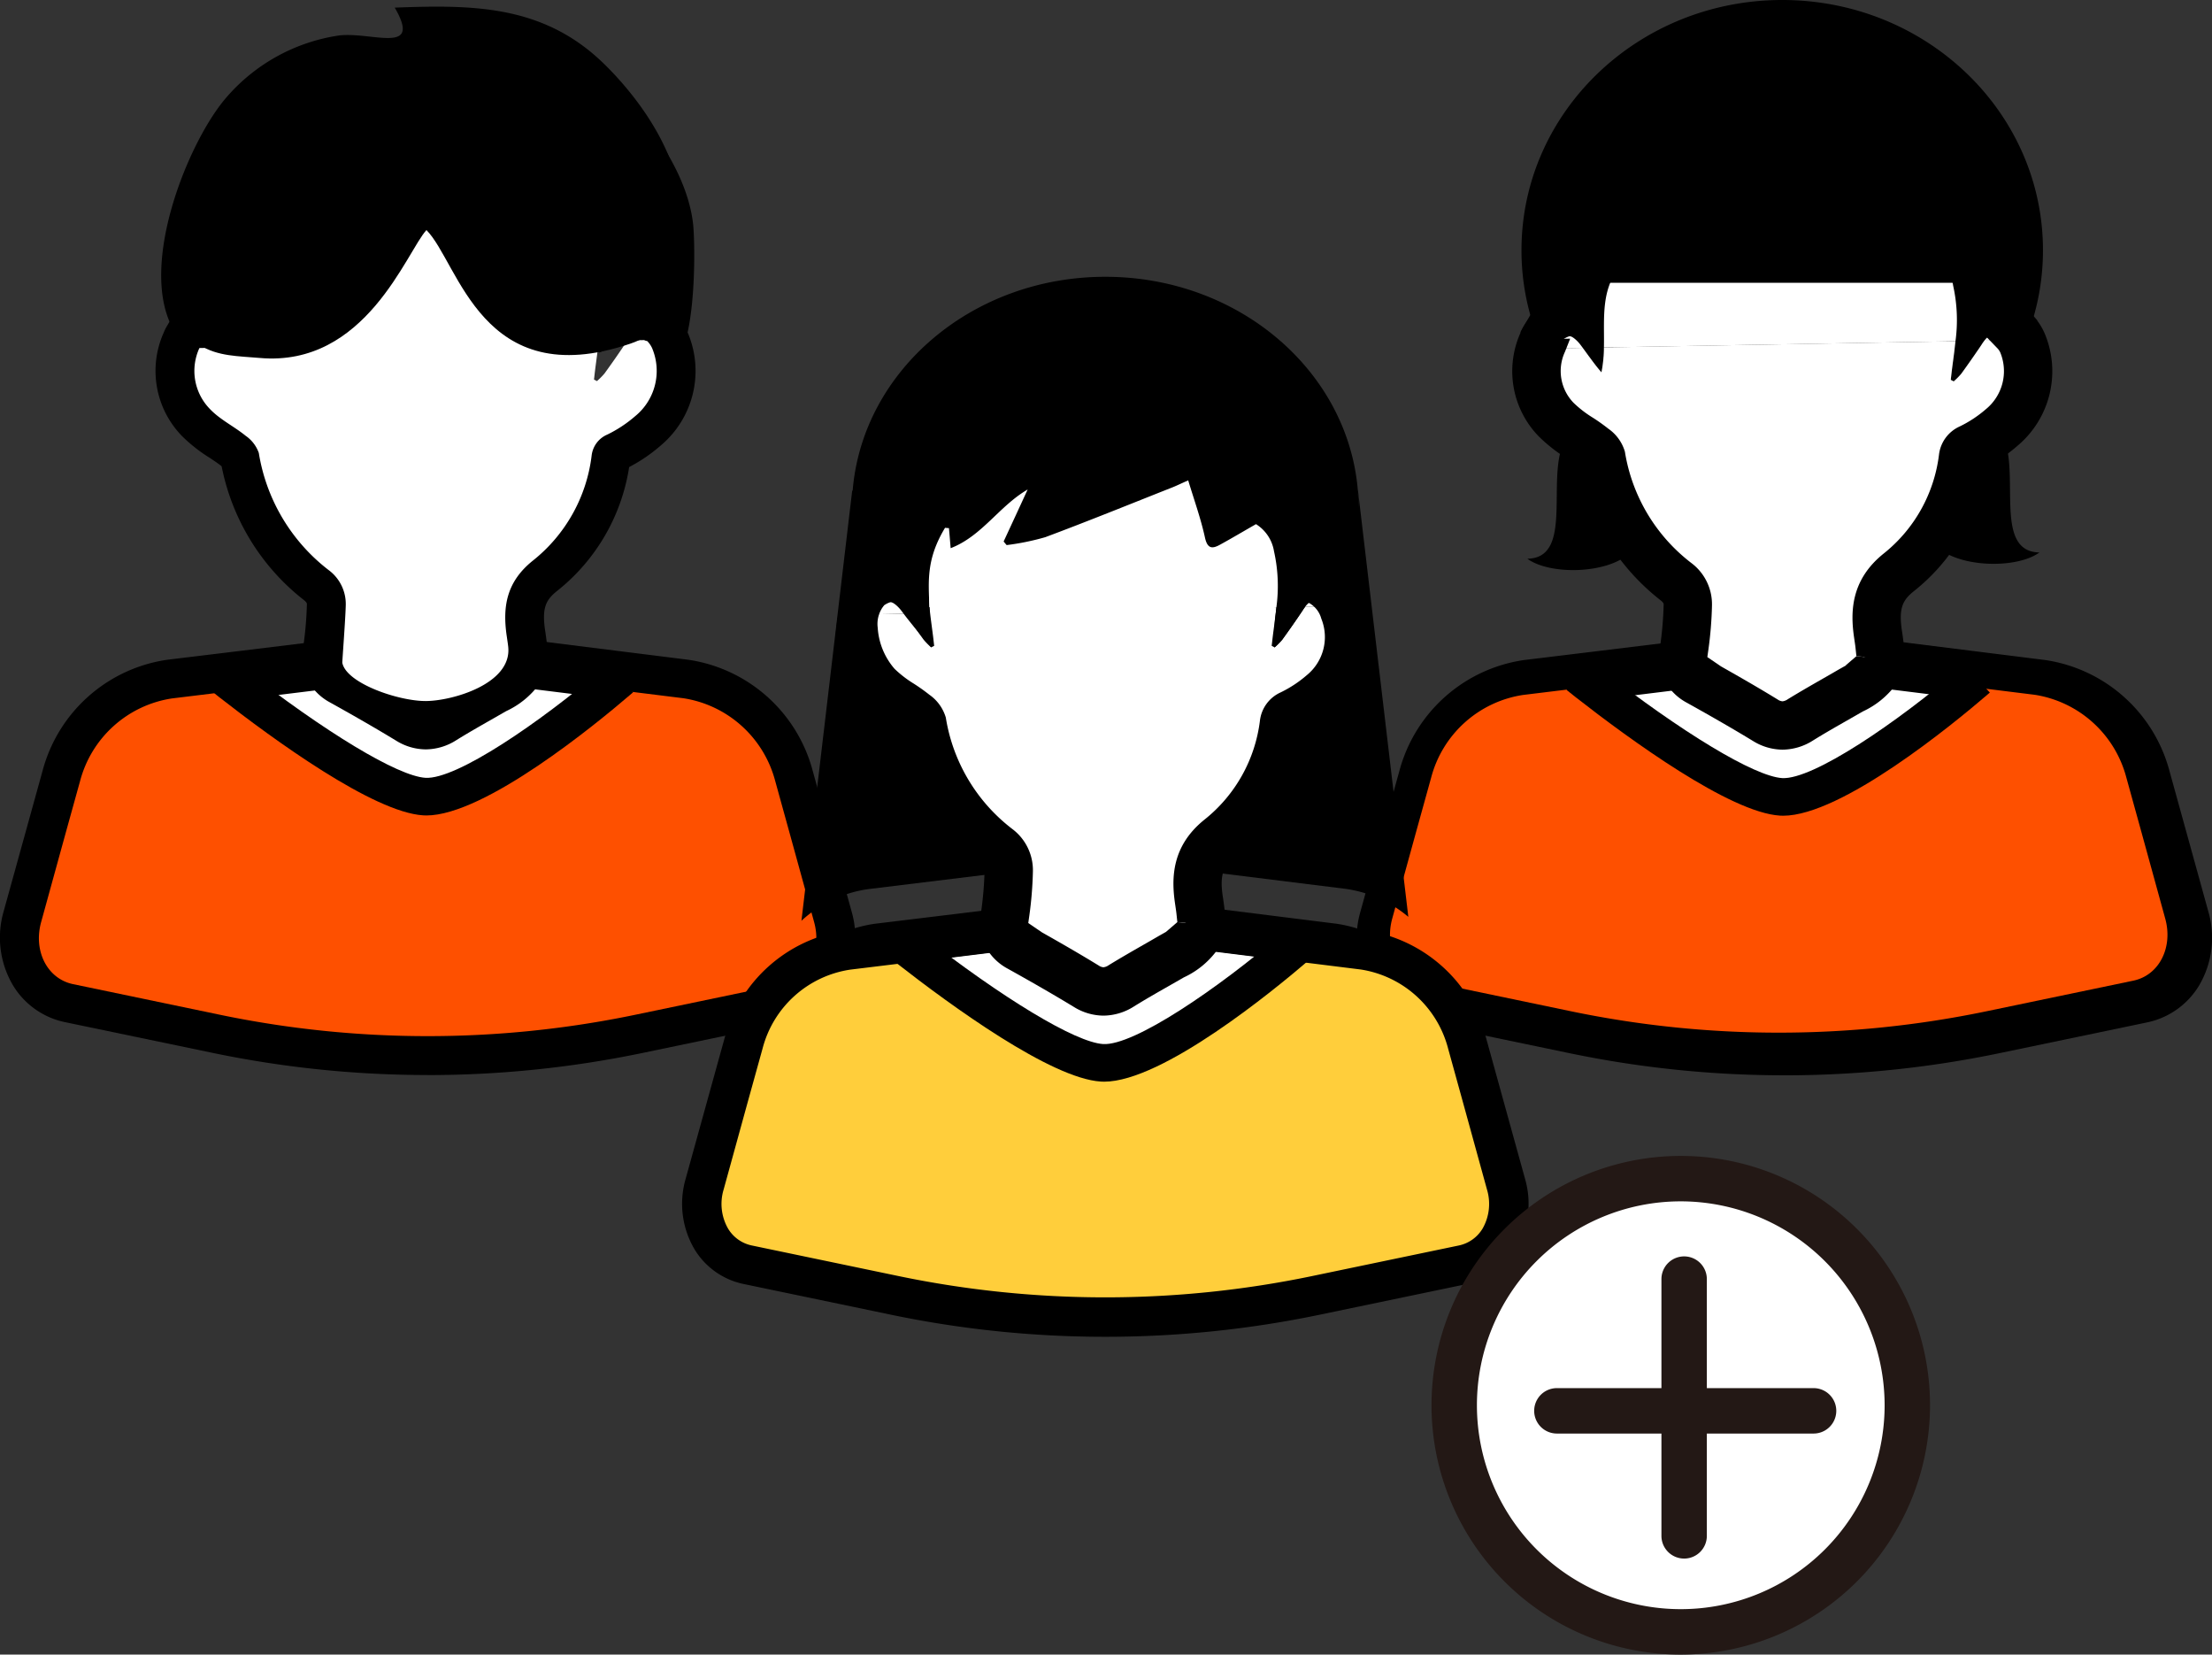 <svg id="グループ_273" data-name="グループ 273" xmlns="http://www.w3.org/2000/svg" xmlns:xlink="http://www.w3.org/1999/xlink" width="269.723" height="201.701" viewBox="0 0 269.723 201.701">
  <rect x="0" y="0" width="269.723" height="201.701" fill="#333333" stroke="none"/>
  <defs>
    <clipPath id="clip-path">
      <rect id="長方形_276" data-name="長方形 276" width="269.723" height="201.701" fill="none"/>
    </clipPath>
  </defs>
  <g id="グループ_272" data-name="グループ 272" clip-path="url(#clip-path)">
    <path id="パス_855" data-name="パス 855" d="M159.246,90.036c-2.951,2.981-1.824,5.992-1.9,9.679l-3.144.8" transform="translate(-44.008 -25.696)"/>
    <path id="パス_856" data-name="パス 856" d="M90.752,24.418c.209,1.779.417,10.811-1.242,15.183a6.811,6.811,0,0,0-2.175-1.62,4.614,4.614,0,0,0-2.773-.337,19.059,19.059,0,0,0-.517-3.439,8.244,8.244,0,0,0-3.965-5.594l-1.759-.964-1.739,1c-.457.258-.894.517-1.341.775-.119.069-.248.139-.377.219-.219-.735-.447-1.451-.666-2.156s-.437-1.391-.656-2.1L72.37,21.467l-3.737,1.679c-.268.129-.517.239-.735.338-.4.189-.715.328-.993.437-1.361.537-2.713,1.083-4.073,1.619-2.972,1.183-6.033,2.4-9.073,3.567l4.769-10.324-9.8,5.654A24.12,24.12,0,0,0,44.041,28.2c-.248.229-.477.447-.706.665l-2.077-.2c-.089,0-.189-.01-.288-.019L39.1,28.482l-1.192,1.2a12.093,12.093,0,0,0-3.428,8.059,3.665,3.665,0,0,0-.666-.06,3.9,3.9,0,0,0-1.073.159,6.239,6.239,0,0,0-3.6,2.9c-4.691-7.711,1.739-23.41,6.429-28.667A22.465,22.465,0,0,1,49.228,4.644c4.084-.447,10.116,2.4,6.757-3.389C65.345.908,73.94.868,81.313,7.924c4.213,4.044,8.755,10.344,9.44,16.494" transform="translate(-7.852 -0.325)"/>
    <path id="パス_857" data-name="パス 857" d="M93.011,28.936c.209,1.779.417,10.811-1.242,15.183a6.814,6.814,0,0,0-2.176-1.62,4.612,4.612,0,0,0-2.773-.337,19.058,19.058,0,0,0-.517-3.439,8.244,8.244,0,0,0-3.965-5.594l-1.759-.964-1.739,1c-.457.258-.894.517-1.341.775-.119.069-.248.139-.377.219-.219-.735-.447-1.451-.666-2.156s-.437-1.391-.656-2.1l-1.172-3.925-3.737,1.679c-.268.129-.517.239-.735.338-.4.189-.715.328-.993.437-1.361.537-2.713,1.083-4.074,1.619-2.971,1.183-6.032,2.4-9.073,3.567L60.787,23.3l-9.8,5.654a24.147,24.147,0,0,0-4.69,3.766c-.248.229-.477.447-.705.665l-2.077-.2c-.089,0-.189-.01-.288-.019L41.361,33l-1.192,1.2a12.089,12.089,0,0,0-3.428,8.059,3.664,3.664,0,0,0-.666-.06A3.9,3.9,0,0,0,35,42.36a6.239,6.239,0,0,0-3.6,2.9c-4.691-7.711,1.739-23.41,6.429-28.667A22.467,22.467,0,0,1,51.487,9.162c4.084-.447,10.115,2.4,6.757-3.389C67.6,5.426,76.2,5.386,83.572,12.442c4.213,4.044,8.755,10.344,9.44,16.494" transform="translate(-8.497 -1.614)"/>
    <path id="パス_858" data-name="パス 858" d="M109.479,57.888a1.367,1.367,0,0,1-.377-.119l-2.017.04c.367-.5.835-.865,1.5-.567a3.008,3.008,0,0,1,.894.646" transform="translate(-30.562 -16.306)" fill="#fff"/>
    <path id="パス_859" data-name="パス 859" d="M76.841,115.881l8.357,1.043c-2.057,1.689-15.64,12.619-21.413,12.282-5.326-.318-17.856-9.44-21.443-12.122l8.634-1.063a5.514,5.514,0,0,0,1.918,1.679c3,1.669,5.644,3.189,8.079,4.67a5.793,5.793,0,0,0,3.021.9,5.881,5.881,0,0,0,3.13-.954c1.361-.844,2.733-1.629,4.183-2.454.626-.358,1.252-.715,1.868-1.073,1.629-.944,2.862-1.649,3.667-2.911" transform="translate(-12.085 -33.073)" fill="#fff"/>
    <path id="パス_860" data-name="パス 860" d="M89.495,110.8a5.761,5.761,0,0,1-.547,2.981,4.668,4.668,0,0,1-.308.536h-.03c-1.639-.209-3.289-.367-4.928-.487,2.067-1.2,2.395-1.54,2.176-3.428,1.073.1,2.136.219,3.2.347Z" transform="translate(-23.883 -31.509)"/>
    <path id="パス_861" data-name="パス 861" d="M77.434,115.088c-.159.089-.328.189-.507.288-2.047,1.193-4.114,2.335-6.131,3.577a2.028,2.028,0,0,1-2.415.05c-2.166-1.332-4.372-2.6-6.588-3.856a99.124,99.124,0,0,1,15.64-.059" transform="translate(-17.636 -32.766)" fill="#fff"/>
    <path id="パス_862" data-name="パス 862" d="M57.737,113.044l1.61.894c-1.262.109-2.514.239-3.766.388l-1.5.179A4.927,4.927,0,0,1,53.255,111l1.9-.229c.586-.07,1.182-.139,1.769-.2-.02.209-.05.407-.079.616a1.5,1.5,0,0,0,.894,1.858" transform="translate(-15.188 -31.557)"/>
    <path id="パス_863" data-name="パス 863" d="M52.137,162.193a128.508,128.508,0,0,1-26.219-2.7L7.943,155.751a9.71,9.71,0,0,1-6.373-4.513,11.444,11.444,0,0,1-1.13-8.975L5.2,125.072a18.464,18.464,0,0,1,15.189-13.5l8.428-1.023,10.555-1.289-.159,1.446a3.811,3.811,0,0,0,.617,2.711L40.956,115,30.4,116.3l-9.291,1.133a12.485,12.485,0,0,0-10.228,9.208L9.06,133.2l-2.931,10.64a5.5,5.5,0,0,0,.471,4.33,3.834,3.834,0,0,0,2.538,1.818l17.975,3.746a123.212,123.212,0,0,0,50.058,0l17.974-3.746a3.834,3.834,0,0,0,2.539-1.818,5.507,5.507,0,0,0,.472-4.326L95.224,133.2l-1.819-6.576a12.522,12.522,0,0,0-10.2-9.21l-20.417-2.543,1-1.542a3.556,3.556,0,0,0,.232-.4,4.594,4.594,0,0,0,.439-2.436l-.065-1.368,19.533,2.445a18.471,18.471,0,0,1,15.157,13.485l4.76,17.21a11.445,11.445,0,0,1-1.131,8.975,9.707,9.707,0,0,1-6.374,4.513L78.366,159.5a128.568,128.568,0,0,1-26.229,2.7" transform="translate(0 -31.143)"/>
    <path id="パス_864" data-name="パス 864" d="M36.967,58.325c.1.129.2.268.3.4l-3.239.06a.546.546,0,0,1,.04-.119,2.611,2.611,0,0,1,1.53-1.341c.338-.109,1.023.546,1.371,1" transform="translate(-9.711 -16.356)" fill="#fff"/>
    <path id="パス_865" data-name="パス 865" d="M101.16,145.878c.984,3.527-.735,6.926-3.885,7.582L79.3,157.206a124.347,124.347,0,0,1-50.527,0L10.8,153.46c-3.15-.656-4.869-4.055-3.885-7.582l2.931-10.642,1.819-6.559a13.713,13.713,0,0,1,11.2-10.046l9.29-1.133c3.587,2.683,16.117,11.8,21.443,12.122,5.773.339,19.356-10.592,21.414-12.281l10.234,1.271A13.742,13.742,0,0,1,96.41,128.659l1.819,6.577Z" transform="translate(-1.894 -33.489)" fill="#fe5000"/>
    <path id="パス_866" data-name="パス 866" d="M89.19,95.215c-1.063-.129-2.115-.247-3.177-.346l-.943-.088-.1-.941c-.03-.3-.081-.639-.139-1.033l-.044-.3c-.447-3.07-.437-7.012,3.642-10.259a18.265,18.265,0,0,0,6.711-12.016,4.334,4.334,0,0,1,2.536-3.457,14.537,14.537,0,0,0,3.184-2.1,5.99,5.99,0,0,0,1.758-6.9,1.857,1.857,0,0,0-.379-.549l-2.785-2.884,3.89.964a.656.656,0,0,0,.164.023c.377,0,.83-.608,1.213-1.624l.655-1.742,1.267,1.363a7.285,7.285,0,0,1,1.439,2.248,11.862,11.862,0,0,1-3.321,13.522,19.921,19.921,0,0,1-3.9,2.671,23.923,23.923,0,0,1-8.778,15.092c-1.346,1.077-1.88,2.027-1.474,4.793l.036.227c.109.768.214,1.492.253,2.179l.079,1.365Z" transform="translate(-24.144 -14.829)"/>
    <path id="パス_867" data-name="パス 867" d="M72.381,96.9c-1.559-.2-3.213-.36-4.918-.484l-.343-.024-.828.466Q65.3,97.434,64.309,98c-1.373.786-2.792,1.6-4.172,2.448a1.36,1.36,0,0,1-.647.254,1.169,1.169,0,0,1-.56-.205c-2.389-1.467-4.8-2.842-6.625-3.876L52,96.446l-1.666-1.134.126-.893a46.086,46.086,0,0,0,.439-5.405,6.282,6.282,0,0,0-2.5-5.159,21.332,21.332,0,0,1-8.119-13.588,5.174,5.174,0,0,0-2.007-2.787,23,23,0,0,0-1.88-1.34,13.642,13.642,0,0,1-2.361-1.817,5.558,5.558,0,0,1-1.06-6.23l.633-1.6-2.579.039a7.216,7.216,0,0,1-1.161-1.463l-1-1.656-.979,1.668a4.914,4.914,0,0,0-.332.687A11.389,11.389,0,0,0,29.773,68.4a19.138,19.138,0,0,0,3.363,2.648c.527.348,1.024.678,1.372.958l.1.084A27.4,27.4,0,0,0,44.657,88.409c.3.249.348.389.346.451a43.593,43.593,0,0,1-.454,5.284c-.024.146-.037.293-.05.439L44.377,96l.074,1.274.142.208.928,1.36a6.625,6.625,0,0,0,2.31,2.037c3.2,1.781,5.755,3.259,8.041,4.648a6.924,6.924,0,0,0,3.618,1.071,7.011,7.011,0,0,0,3.737-1.126c1.345-.834,2.728-1.626,4.148-2.434.628-.358,1.255-.717,1.92-1.1a10.45,10.45,0,0,0,4.014-3.262l1.072-1.726.028-.045Z" transform="translate(-7.581 -15.244)"/>
    <path id="パス_868" data-name="パス 868" d="M90.62,112.521l-.041,1.113-1.922.532-1.507.273-3.831-1.359,1.386-1.194,2.318.249Z" transform="translate(-23.779 -31.932)"/>
    <path id="パス_869" data-name="パス 869" d="M62.207,131.56c-.132,0-.262,0-.389-.012-6.076-.379-18.214-9.208-24.908-14.438-.715-.569-1.1-.881-1.1-.881l2.878-3.566s.382.307,1.061.848c10.194,7.963,18.974,13.252,22.353,13.463,3.75.219,13.892-6.665,21.969-13.592.157-.129.221-.185.241-.2l3.1,3.372s-.136.128-.409.349c-4.02,3.449-17.651,14.659-24.8,14.659" transform="translate(-10.22 -32.154)"/>
    <path id="パス_870" data-name="パス 870" d="M261.741,49.62a9.485,9.485,0,0,1-1.946-2.306l-.345-.57.321-.584a7.4,7.4,0,0,1,4.292-3.454,5.217,5.217,0,0,1,1.016-.188,12.863,12.863,0,0,1,3.648-7.673l1.574-1.587,2.407.218c.085.008.137.015.184.015L273,33.5l1.554.149c.114-.108.224-.212.339-.317a25.152,25.152,0,0,1,4.9-3.917l12.94-7.467-5.1,11.035c1.98-.774,3.957-1.561,5.888-2.33,0,0,3.913-1.558,4.595-1.827.262-.1.555-.232.923-.407l.22-.1c.157-.071.328-.149.508-.235l4.963-2.232,1.55,5.187.893,2.857,2.767-1.595,2.327,1.276a9.324,9.324,0,0,1,4.528,6.321,19.771,19.771,0,0,1,.449,2.494,5.783,5.783,0,0,1,2.2.515A7.976,7.976,0,0,1,322,44.8l.466.521-.245.655c-.778,2.069-1.911,3.118-3.369,3.118a2.958,2.958,0,0,1-.613-.066h-.329l-.1-.105-.551-.136v-.377c-.06-.04-.119-.075-.177-.106a1.5,1.5,0,0,0-.15.178l-.338.457-5.389.091.137-1.295a17.977,17.977,0,0,0-.259-6.4,4.32,4.32,0,0,0-1.134-2.247l-.955.551c-.949.55-1.886,1.092-2.838,1.613a3.018,3.018,0,0,1-1.462.452c-.719,0-1.655-.361-2.034-2.079-.352-1.614-.855-3.194-1.388-4.868-.082-.259-.166-.52-.248-.78-.257.116-.492.22-.728.316-1.291.511-2.568,1.02-3.846,1.529-3.834,1.526-7.8,3.1-11.737,4.576a17.488,17.488,0,0,1-3.442.772c-.486.075-.972.149-1.449.243l-.66.129-.8-.939-.493-.566s.9-1.922,1.185-2.544l-.1.1a17.716,17.716,0,0,1-5.762,4.143l-1.436.557-.127-1.511c-.87,1.792-.857,3.833-.845,6.1,0,.583.006,1.167-.006,1.749l-.024,1.106-4.271.082-.65-.856a3.422,3.422,0,0,0-.424-.456,1.433,1.433,0,0,0-.494.512l-.206.815-.888.034-1.748.026Z" transform="translate(-74.048 -6.263)"/>
    <path id="パス_871" data-name="パス 871" d="M319.5,45.078a6.8,6.8,0,0,1,2.176,1.62c-.616,1.639-1.491,2.623-2.733,2.315a.01.01,0,0,0-.01-.01,2.992,2.992,0,0,0-.894-.645c-.666-.3-1.133.069-1.5.566l-3.517.06a19.336,19.336,0,0,0-.288-6.8,4.8,4.8,0,0,0-2.2-3.329c-1.5.855-2.931,1.709-4.4,2.514-.944.517-1.521.487-1.819-.864-.507-2.325-1.321-4.591-2.047-6.986-.815.358-1.342.617-1.878.835-5.177,2.047-10.335,4.144-15.551,6.091a30.651,30.651,0,0,1-4.71.964c-.119-.139-.239-.288-.367-.437q1.475-3.16,2.931-6.339c-3.478,2.017-5.545,5.664-9.391,7.154-.079-.944-.139-1.7-.209-2.444-.159-.01-.318-.02-.477-.04-2.951,2.981-2.385,6.747-2.465,10.433l-2.583.05c-.1-.129-.2-.268-.3-.4-.348-.457-1.033-1.113-1.371-1a2.614,2.614,0,0,0-1.53,1.342.554.554,0,0,0-.04.119l-1.311.02a8.315,8.315,0,0,1-1.709-2.027,6.244,6.244,0,0,1,3.6-2.9,3.892,3.892,0,0,1,1.073-.159,3.73,3.73,0,0,1,.666.059,12.091,12.091,0,0,1,3.428-8.059l1.193-1.2,1.868.169c.1.01.2.02.288.02l2.077.2c.229-.219.457-.437.706-.666a24.151,24.151,0,0,1,4.69-3.766l9.8-5.654L285.925,36.2c3.041-1.163,6.1-2.385,9.072-3.567,1.361-.537,2.713-1.083,4.074-1.62.279-.109.6-.248.994-.437.219-.1.467-.209.735-.337l3.736-1.679,1.173,3.925c.219.706.437,1.4.655,2.1s.447,1.421.666,2.157c.129-.08.259-.149.378-.219.447-.259.884-.517,1.341-.775l1.739-1,1.759.964a8.24,8.24,0,0,1,3.965,5.594,19,19,0,0,1,.517,3.438,4.748,4.748,0,0,1,.855-.079,4.637,4.637,0,0,1,1.918.417" transform="translate(-74.579 -7.386)"/>
    <path id="パス_872" data-name="パス 872" d="M340.991,57.937a1.346,1.346,0,0,1-.377-.12l-2.017.041c.367-.5.835-.865,1.5-.567a3.01,3.01,0,0,1,.894.647" transform="translate(-96.636 -16.32)" fill="#fff"/>
    <path id="パス_873" data-name="パス 873" d="M333.444,58.186l3.517-.059a5.57,5.57,0,0,0-.347.5c-.8,1.192-1.62,2.365-2.455,3.517a8.313,8.313,0,0,1-.934.944c-.119-.069-.239-.129-.358-.189.05-.4.09-.8.139-1.2.149-1.172.318-2.345.437-3.507" transform="translate(-95.001 -16.59)"/>
    <path id="パス_874" data-name="パス 874" d="M308.354,115.93l8.357,1.043c-2.057,1.689-15.64,12.619-21.413,12.282-5.326-.318-17.856-9.44-21.443-12.122l8.634-1.063a5.513,5.513,0,0,0,1.918,1.679c3,1.669,5.644,3.189,8.079,4.67a5.793,5.793,0,0,0,3.021.9,5.881,5.881,0,0,0,3.13-.954c1.361-.844,2.733-1.629,4.183-2.454.626-.358,1.252-.715,1.868-1.073,1.629-.944,2.862-1.649,3.667-2.911" transform="translate(-78.159 -33.087)" fill="#fff"/>
    <path id="パス_875" data-name="パス 875" d="M316.266,45.238a19.321,19.321,0,0,1,.288,6.8l-42.866.755c.079-3.687-.487-7.453,2.464-10.433.159.019.318.029.477.039.069.745.129,1.5.209,2.445,3.845-1.491,5.912-5.137,9.39-7.155q-1.461,3.175-2.931,6.34c.129.149.249.3.367.437a30.716,30.716,0,0,0,4.71-.963c5.217-1.948,10.374-4.045,15.551-6.091.537-.219,1.063-.477,1.878-.835.725,2.395,1.54,4.66,2.047,6.985.3,1.351.875,1.381,1.819.865,1.471-.805,2.9-1.659,4.4-2.514a4.8,4.8,0,0,1,2.2,3.329" transform="translate(-78.111 -10.438)" fill="#fff"/>
    <path id="パス_876" data-name="パス 876" d="M321.007,110.848a5.761,5.761,0,0,1-.547,2.981,4.665,4.665,0,0,1-.308.536h-.03c-1.639-.209-3.289-.367-4.928-.487,2.067-1.2,2.395-1.54,2.176-3.428,1.073.1,2.136.219,3.2.347Z" transform="translate(-89.957 -31.523)"/>
    <path id="パス_877" data-name="パス 877" d="M308.947,115.136c-.159.089-.328.189-.507.288-2.047,1.193-4.114,2.335-6.131,3.577a2.028,2.028,0,0,1-2.415.05c-2.166-1.332-4.372-2.6-6.588-3.856a99.125,99.125,0,0,1,15.64-.059" transform="translate(-83.711 -32.78)" fill="#fff"/>
    <path id="パス_878" data-name="パス 878" d="M289.25,113.092l1.61.894c-1.262.109-2.514.239-3.766.388l-1.5.179a4.926,4.926,0,0,1-.825-3.507l1.9-.229c.586-.07,1.182-.139,1.769-.2-.02.209-.05.407-.079.616a1.5,1.5,0,0,0,.894,1.858" transform="translate(-81.262 -31.571)"/>
    <path id="パス_879" data-name="パス 879" d="M283.65,162.241a128.506,128.506,0,0,1-26.219-2.7L239.456,155.8a9.711,9.711,0,0,1-6.373-4.513,11.444,11.444,0,0,1-1.13-8.975l4.76-17.191a18.464,18.464,0,0,1,15.189-13.5l8.428-1.023,10.555-1.289-.159,1.446a3.811,3.811,0,0,0,.617,2.711l1.127,1.577-10.558,1.3-9.291,1.133a12.485,12.485,0,0,0-10.228,9.208l-1.818,6.561-2.931,10.64a5.5,5.5,0,0,0,.471,4.33,3.834,3.834,0,0,0,2.538,1.818l17.975,3.746a123.213,123.213,0,0,0,50.058,0l17.974-3.746a3.834,3.834,0,0,0,2.539-1.818,5.507,5.507,0,0,0,.472-4.326l-2.932-10.646-1.819-6.576a12.521,12.521,0,0,0-10.2-9.21L294.3,114.915l1-1.541a3.553,3.553,0,0,0,.232-.4,4.592,4.592,0,0,0,.439-2.436l-.065-1.368,19.533,2.445A18.472,18.472,0,0,1,330.6,125.1l4.759,17.21a11.442,11.442,0,0,1-1.13,8.975,9.707,9.707,0,0,1-6.374,4.513l-17.974,3.746a128.567,128.567,0,0,1-26.229,2.7" transform="translate(-66.074 -31.157)"/>
    <path id="パス_880" data-name="パス 880" d="M334.707,143.142l-4.759-17.21a17.294,17.294,0,0,0-14.19-12.649l-18.174-2.275a5.775,5.775,0,0,1-.547,2.981,4.665,4.665,0,0,1-.308.536l8.357,1.043,10.234,1.272a13.742,13.742,0,0,1,11.168,10.046l1.819,6.578,2.931,10.642c.984,3.527-.735,6.926-3.885,7.581l-17.975,3.747a124.346,124.346,0,0,1-50.527,0l-17.976-3.747c-3.15-.655-4.869-4.054-3.885-7.581l2.931-10.642,1.818-6.558a13.711,13.711,0,0,1,11.2-10.046l9.29-1.133,8.635-1.063a4.923,4.923,0,0,1-.825-3.507l-9.112,1.113-8.427,1.023a17.3,17.3,0,0,0-14.219,12.659l-4.76,17.19a10.294,10.294,0,0,0,1,8.069,8.561,8.561,0,0,0,5.624,3.985l17.975,3.746a127.668,127.668,0,0,0,51.978,0l17.975-3.746a8.557,8.557,0,0,0,5.624-3.985,10.291,10.291,0,0,0,1-8.069" transform="translate(-66.534 -31.682)"/>
    <path id="パス_881" data-name="パス 881" d="M270.072,59.316l2.583-.05a16.346,16.346,0,0,1-.3,3.041c-.855-.973-1.55-2.007-2.285-2.991" transform="translate(-77.079 -16.915)"/>
    <path id="パス_882" data-name="パス 882" d="M268.48,58.374c.1.129.2.268.3.4l-3.239.06a.545.545,0,0,1,.04-.119,2.61,2.61,0,0,1,1.53-1.341c.338-.109,1.023.546,1.371,1" transform="translate(-75.785 -16.37)" fill="#fff"/>
    <path id="パス_883" data-name="パス 883" d="M331.709,145.285c.984,3.527-.735,6.926-3.885,7.582l-17.975,3.746a124.346,124.346,0,0,1-50.527,0l-17.976-3.746c-3.15-.656-4.869-4.055-3.885-7.582l2.931-10.642,1.819-6.559a13.712,13.712,0,0,1,11.2-10.046l9.29-1.133c3.587,2.683,16.117,11.8,21.443,12.122,5.773.338,19.356-10.592,21.414-12.281l10.234,1.271a13.742,13.742,0,0,1,11.168,10.047l1.819,6.578Z" transform="translate(-67.693 -33.32)" fill="#fe5000"/>
    <path id="パス_884" data-name="パス 884" d="M320.529,59.114a7.119,7.119,0,0,1-2.057,8.2,15.652,15.652,0,0,1-3.439,2.275,3.169,3.169,0,0,0-1.907,2.583,19.32,19.32,0,0,1-7.135,12.758c-3.219,2.564-3.746,5.575-3.219,9.192.079.546.149.993.189,1.381.425,4.508-6.9,6.566-10.065,6.566h0c-3.306.014-9.676-2.152-10.169-4.66-.021-.106.381-5.294.421-7.062a5.146,5.146,0,0,0-2.077-4.233,22.52,22.52,0,0,1-8.526-14.288,4.259,4.259,0,0,0-1.6-2.087c-1.4-1.143-3.111-1.958-4.343-3.249a6.642,6.642,0,0,1-1.3-7.453l3.239-.06c.735.984,1.431,2.017,2.285,2.991a16.356,16.356,0,0,0,.3-3.041l42.866-.755c-.119,1.163-.288,2.335-.437,3.508-.05.4-.09.8-.139,1.2.119.059.239.119.358.189a8.375,8.375,0,0,0,.934-.944c.835-1.153,1.659-2.325,2.454-3.517a5.442,5.442,0,0,1,.348-.5l2.017-.04a1.392,1.392,0,0,0,.377.119.01.01,0,0,1,.01.01,2.972,2.972,0,0,1,.616.914" transform="translate(-75.549 -16.574)" fill="#fff"/>
    <path id="パス_885" data-name="パス 885" d="M320.7,95.264c-1.063-.129-2.115-.247-3.177-.345l-.943-.088-.1-.942c-.03-.3-.081-.638-.139-1.033l-.044-.3c-.447-3.07-.437-7.012,3.643-10.259a18.261,18.261,0,0,0,6.71-12.016,4.333,4.333,0,0,1,2.537-3.456,14.532,14.532,0,0,0,3.183-2.1,5.988,5.988,0,0,0,1.759-6.9,1.864,1.864,0,0,0-.379-.55l-2.785-2.884,3.89.965a.681.681,0,0,0,.164.022c.378,0,.831-.607,1.213-1.624l.656-1.741,1.266,1.363a7.276,7.276,0,0,1,1.439,2.248,11.861,11.861,0,0,1-3.321,13.522,19.917,19.917,0,0,1-3.9,2.672A23.928,23.928,0,0,1,323.6,86.9c-1.346,1.077-1.881,2.026-1.475,4.792l.036.227c.109.767.213,1.492.253,2.178l.078,1.365Z" transform="translate(-90.218 -14.843)"/>
    <path id="パス_886" data-name="パス 886" d="M303.894,96.949c-1.559-.2-3.213-.36-4.918-.484l-.343-.024-.828.466q-.989.577-1.983,1.143c-1.373.786-2.792,1.6-4.172,2.448a1.36,1.36,0,0,1-.647.254,1.169,1.169,0,0,1-.56-.205c-2.389-1.467-4.8-2.842-6.625-3.876l-.31-.176-1.666-1.134.126-.893a46.089,46.089,0,0,0,.439-5.405,6.282,6.282,0,0,0-2.5-5.159,21.332,21.332,0,0,1-8.119-13.588,5.174,5.174,0,0,0-2.007-2.787,23,23,0,0,0-1.88-1.34,13.608,13.608,0,0,1-2.36-1.816,5.557,5.557,0,0,1-1.06-6.23l.633-1.6-2.579.039a7.215,7.215,0,0,1-1.161-1.463l-1-1.656-.979,1.668a4.91,4.91,0,0,0-.332.687,11.389,11.389,0,0,0,2.224,12.639,19.138,19.138,0,0,0,3.363,2.648c.527.348,1.024.678,1.372.958l.1.084A27.4,27.4,0,0,0,276.17,88.458c.3.249.348.389.346.451a43.6,43.6,0,0,1-.454,5.284c-.024.146-.037.293-.05.439l-.122,1.413.074,1.274.142.208.928,1.36a6.625,6.625,0,0,0,2.31,2.037c3.2,1.782,5.755,3.259,8.041,4.648A6.924,6.924,0,0,0,291,106.645a7.011,7.011,0,0,0,3.737-1.126c1.345-.834,2.728-1.626,4.148-2.434.628-.358,1.255-.717,1.92-1.1a10.45,10.45,0,0,0,4.014-3.262l1.072-1.726.028-.045Z" transform="translate(-73.655 -15.258)"/>
    <path id="パス_887" data-name="パス 887" d="M322.133,112.57l-.041,1.113-1.922.532-1.507.273-3.831-1.359,1.386-1.194,2.318.249Z" transform="translate(-89.854 -31.946)"/>
    <path id="パス_888" data-name="パス 888" d="M293.721,131.606c-.133,0-.262,0-.391-.012-6.078-.378-18.214-9.207-24.907-14.438-.712-.567-1.1-.878-1.1-.878l2.873-3.57s.382.307,1.063.85c10.192,7.963,18.972,13.252,22.353,13.463,3.725.207,13.892-6.664,21.97-13.592.154-.126.218-.183.238-.2l3.109,3.366s-.136.128-.41.351c-4.022,3.452-17.653,14.661-24.8,14.661" transform="translate(-76.295 -32.167)"/>
    <path id="パス_889" data-name="パス 889" d="M338.372,73.677c2.643,4.442-1.153,14.606,4.7,14.7-2.723,1.977-9.509,1.878-12.351-.567a24.444,24.444,0,0,0,6.31-13.4c.467-.229.914-.477,1.341-.725" transform="translate(-94.389 -21.028)"/>
    <path id="パス_890" data-name="パス 890" d="M265.317,74.746c-2.643,4.442,1.153,14.606-4.7,14.7,2.723,1.977,9.509,1.878,12.351-.567a24.444,24.444,0,0,1-6.31-13.4c-.467-.229-.914-.477-1.341-.725" transform="translate(-74.381 -21.333)"/>
    <path id="パス_891" data-name="パス 891" d="M323.209,30.508a29.329,29.329,0,0,1-2.217,11.206,9.611,9.611,0,0,0-.353-1.076,6.613,6.613,0,0,0-3.2-3.479,4.246,4.246,0,0,0-1.819-.417,3.6,3.6,0,0,0-.795.084,20.109,20.109,0,0,0-.5-3.414,8.213,8.213,0,0,0-3.744-5.538l-1.66-.946-1.634.983c-.424.26-.848.51-1.263.77-.114.074-.238.148-.353.213-.212-.723-.424-1.428-.636-2.133-.2-.687-.415-1.373-.61-2.069l-1.113-3.887L299.8,22.466q-.384.18-.689.334c-.379.186-.68.324-.936.436-1.281.529-2.561,1.067-3.842,1.6-2.808,1.178-5.7,2.384-8.567,3.534l4.5-10.231-9.238,5.6a23.972,23.972,0,0,0-4.433,3.729l-.662.668-1.952-.2c-.1-.009-.186-.019-.274-.019l-1.766-.176-1.122,1.2a12.346,12.346,0,0,0-3.241,7.987,3.425,3.425,0,0,0-.627-.056,3.371,3.371,0,0,0-1.007.148,5.955,5.955,0,0,0-3.639,3.4,12.15,12.15,0,0,0-.442,1.355,29.319,29.319,0,0,1-2.243-11.271C259.622,13.654,273.859,0,291.416,0s31.793,13.655,31.793,30.509" transform="translate(-74.097 0)"/>
    <path id="パス_892" data-name="パス 892" d="M204.606,73.3c-1.187-14.586-14.52-26.081-30.8-26.081S144.191,58.716,143,73.3h-.056l-6.187,52.423a15.1,15.1,0,0,1,8.3-3.878l15.959-1.951,25.342-.146,16.667,2.073a15.114,15.114,0,0,1,7.732,3.423L204.623,73.3h-.016c.057.707.089,1.415.089,2.138" transform="translate(-39.032 -13.477)"/>
    <path id="パス_893" data-name="パス 893" d="M145.868,94.99a9.472,9.472,0,0,1-1.947-2.306l-.344-.57.32-.584a7.408,7.408,0,0,1,4.292-3.454,5.232,5.232,0,0,1,1.017-.188,12.863,12.863,0,0,1,3.648-7.673l1.574-1.587,2.407.218c.085.008.137.015.185.015l.109.005,1.553.149.34-.317a25.151,25.151,0,0,1,4.9-3.917l12.94-7.467-5.1,11.035c1.98-.774,3.956-1.561,5.888-2.33,0,0,3.912-1.558,4.594-1.827.262-.1.556-.232.924-.407l.219-.1c.158-.071.328-.149.508-.235l4.964-2.232,1.549,5.187s.875,2.8.893,2.857l2.767-1.595,2.328,1.276a9.321,9.321,0,0,1,4.528,6.321,19.777,19.777,0,0,1,.449,2.494,5.785,5.785,0,0,1,2.2.515,7.985,7.985,0,0,1,2.56,1.9l.465.521-.244.655c-.778,2.069-1.912,3.118-3.369,3.118a2.953,2.953,0,0,1-.613-.066h-.329l-.1-.105-.55-.136v-.377a1.954,1.954,0,0,0-.177-.106,1.586,1.586,0,0,0-.149.178l-.338.457-5.389.091.137-1.295a17.958,17.958,0,0,0-.26-6.4,4.3,4.3,0,0,0-1.134-2.247l-.955.551c-.948.55-1.886,1.092-2.838,1.614a3.024,3.024,0,0,1-1.462.452c-.719,0-1.655-.361-2.034-2.079-.352-1.614-.855-3.194-1.388-4.868-.082-.259-.166-.52-.249-.78-.257.116-.491.22-.728.316-1.291.511-2.568,1.02-3.846,1.529-3.833,1.526-7.8,3.1-11.737,4.576a17.493,17.493,0,0,1-3.442.772c-.485.075-.971.149-1.449.243l-.659.129-.8-.939L162,85.413s.9-1.922,1.184-2.544l-.1.1a17.719,17.719,0,0,1-5.761,4.143l-1.436.557-.127-1.511c-.87,1.792-.858,3.833-.845,6.1,0,.583.006,1.167-.007,1.749l-.024,1.106-4.272.082-.65-.856a3.468,3.468,0,0,0-.424-.456,1.43,1.43,0,0,0-.495.512l-.205.815-.888.034-1.748.026Z" transform="translate(-40.977 -19.212)"/>
    <path id="パス_894" data-name="パス 894" d="M151.7,95.158c-.1-.129-.2-.268-.3-.4-.348-.457-1.033-1.113-1.371-1A2.614,2.614,0,0,0,148.5,95.1a.551.551,0,0,0-.04.119l-1.312.02a8.314,8.314,0,0,1-1.709-2.027,6.243,6.243,0,0,1,3.6-2.9,3.9,3.9,0,0,1,1.073-.159,3.729,3.729,0,0,1,.666.059A12.091,12.091,0,0,1,154.2,82.15l1.193-1.2,1.868.169c.1.01.2.02.288.02l2.077.2c.229-.219.457-.437.706-.666a24.152,24.152,0,0,1,4.69-3.766l9.8-5.654-4.769,10.325c3.041-1.163,6.1-2.385,9.072-3.567,1.361-.537,2.713-1.083,4.074-1.62.278-.109.6-.248.994-.437.218-.1.467-.209.735-.337l3.736-1.679,1.173,3.925c.219.706.437,1.4.655,2.1s.447,1.421.666,2.157c.129-.08.259-.149.377-.219.447-.259.885-.517,1.342-.775l1.739-1,1.759.964a8.24,8.24,0,0,1,3.965,5.594,19,19,0,0,1,.517,3.438,4.748,4.748,0,0,1,.855-.079,4.637,4.637,0,0,1,1.918.417,6.8,6.8,0,0,1,2.176,1.62c-.616,1.639-1.491,2.623-2.733,2.315a.009.009,0,0,0-.01-.009,2.983,2.983,0,0,0-.894-.646c-.666-.3-1.133.069-1.5.566l-3.517.06a19.338,19.338,0,0,0-.288-6.8,4.8,4.8,0,0,0-2.2-3.329c-1.5.855-2.931,1.709-4.4,2.514-.944.517-1.521.487-1.819-.864-.507-2.325-1.321-4.591-2.047-6.986-.815.358-1.342.617-1.879.835-5.177,2.047-10.334,4.144-15.55,6.091a30.651,30.651,0,0,1-4.71.964c-.119-.139-.239-.288-.367-.437q1.475-3.16,2.931-6.339c-3.478,2.017-5.545,5.664-9.391,7.154-.079-.944-.139-1.7-.209-2.444-.159-.01-.318-.02-.477-.04" transform="translate(-41.509 -20.335)"/>
    <path id="パス_895" data-name="パス 895" d="M225.118,103.307a1.368,1.368,0,0,1-.377-.119l-2.017.04c.367-.5.835-.865,1.5-.567a3.008,3.008,0,0,1,.894.646" transform="translate(-63.566 -29.269)" fill="#fff"/>
    <path id="パス_896" data-name="パス 896" d="M192.48,161.3l8.357,1.043c-2.057,1.689-15.64,12.619-21.413,12.282-5.326-.318-17.856-9.44-21.443-12.122l8.634-1.063a5.513,5.513,0,0,0,1.918,1.679c3,1.669,5.644,3.189,8.079,4.67a5.793,5.793,0,0,0,3.021.9,5.881,5.881,0,0,0,3.13-.954c1.361-.844,2.733-1.629,4.183-2.454.626-.358,1.252-.715,1.868-1.073,1.629-.944,2.862-1.649,3.667-2.911" transform="translate(-45.088 -46.035)" fill="#fff"/>
    <path id="パス_897" data-name="パス 897" d="M200.583,90.608a19.322,19.322,0,0,1,.288,6.8H158.566c-.131-3.239-.384-5.881,1.9-9.678.159.019.318.029.477.039.069.745.129,1.5.209,2.445,3.845-1.491,5.912-5.137,9.39-7.155q-1.461,3.175-2.931,6.34c.129.149.249.3.367.437a30.716,30.716,0,0,0,4.71-.963c5.217-1.948,10.374-4.045,15.551-6.091.537-.219,1.063-.477,1.878-.835.725,2.395,1.54,4.66,2.047,6.985.3,1.351.875,1.381,1.819.865,1.471-.805,2.9-1.659,4.4-2.514a4.8,4.8,0,0,1,2.2,3.329" transform="translate(-45.232 -23.387)" fill="#fff"/>
    <path id="パス_898" data-name="パス 898" d="M205.134,156.218a5.761,5.761,0,0,1-.547,2.981,4.666,4.666,0,0,1-.308.536h-.03c-1.639-.209-3.289-.367-4.928-.487,2.067-1.2,2.395-1.54,2.176-3.428,1.073.1,2.136.219,3.2.347Z" transform="translate(-56.887 -44.472)"/>
    <path id="パス_899" data-name="パス 899" d="M193.074,160.506c-.159.089-.328.189-.507.288-2.047,1.193-4.114,2.335-6.131,3.577a2.028,2.028,0,0,1-2.415.05c-2.166-1.332-4.372-2.6-6.588-3.856a99.124,99.124,0,0,1,15.64-.059" transform="translate(-50.64 -45.729)" fill="#fff"/>
    <path id="パス_900" data-name="パス 900" d="M173.376,158.462l1.61.894c-1.262.109-2.514.239-3.766.388l-1.5.179a4.927,4.927,0,0,1-.825-3.507l1.9-.229c.586-.07,1.182-.139,1.769-.2-.02.209-.05.407-.079.616a1.5,1.5,0,0,0,.894,1.858" transform="translate(-48.192 -44.519)"/>
    <path id="パス_901" data-name="パス 901" d="M170.16,201.582a113.847,113.847,0,0,1-23.237-2.39l-15.929-3.319a8.608,8.608,0,0,1-5.648-4,10.143,10.143,0,0,1-1-7.953l4.218-15.236a16.362,16.362,0,0,1,13.461-11.96l7.469-.907,9.354-1.143-.141,1.282a3.372,3.372,0,0,0,.547,2.4l1,1.4-9.357,1.152-8.234,1a11.065,11.065,0,0,0-9.064,8.16l-1.611,5.814-2.6,9.429a4.881,4.881,0,0,0,.417,3.837,3.4,3.4,0,0,0,2.25,1.611l15.93,3.32a109.193,109.193,0,0,0,44.363,0l15.929-3.32a3.4,3.4,0,0,0,2.25-1.611,4.88,4.88,0,0,0,.418-3.834l-2.6-9.435-1.611-5.828a11.1,11.1,0,0,0-9.04-8.162L179.6,159.641l.886-1.366a3.2,3.2,0,0,0,.206-.355,4.069,4.069,0,0,0,.389-2.159l-.058-1.212,17.31,2.167a16.369,16.369,0,0,1,13.433,11.951l4.218,15.253a10.145,10.145,0,0,1-1,7.953,8.608,8.608,0,0,1-5.65,4l-15.928,3.319a113.9,113.9,0,0,1-23.245,2.39" transform="translate(-35.377 -44.109)"/>
    <path id="パス_902" data-name="パス 902" d="M149.766,98.276l2.915-.056a18.447,18.447,0,0,1-.336,3.431c-.965-1.1-1.749-2.265-2.579-3.375" transform="translate(-42.744 -28.032)"/>
    <path id="パス_903" data-name="パス 903" d="M152.606,103.744c.1.129.2.268.3.4l-3.24.06a.546.546,0,0,1,.04-.119,2.611,2.611,0,0,1,1.53-1.341c.338-.109,1.023.546,1.371,1" transform="translate(-42.715 -29.319)" fill="#fff"/>
    <path id="パス_904" data-name="パス 904" d="M217.182,190.6c1.03,3.7-.77,7.257-4.07,7.943l-18.834,3.925a130.306,130.306,0,0,1-52.939,0l-18.833-3.925c-3.3-.687-5.1-4.248-4.071-7.943l3.071-11.15,1.905-6.872a14.367,14.367,0,0,1,11.733-10.525l9.734-1.187c3.758,2.811,16.887,12.368,22.467,12.7,6.048.354,20.28-11.1,22.436-12.868l10.723,1.333a14.4,14.4,0,0,1,11.7,10.525l1.905,6.892Z" transform="translate(-33.719 -45.864)" fill="#ffce3b"/>
    <path id="パス_905" data-name="パス 905" d="M204.656,104.484a7.119,7.119,0,0,1-2.057,8.2,15.652,15.652,0,0,1-3.439,2.275,3.169,3.169,0,0,0-1.907,2.583,19.32,19.32,0,0,1-7.135,12.758c-3.219,2.564-3.746,5.575-3.219,9.192.079.546.149.993.189,1.381.425,4.508-6.9,6.566-10.065,6.566h0c-3.306.014-9.676-2.152-10.169-4.66-.021-.106.381-5.294.421-7.062a5.146,5.146,0,0,0-2.077-4.233,22.52,22.52,0,0,1-8.526-14.288,4.259,4.259,0,0,0-1.6-2.087c-1.4-1.143-3.111-1.958-4.343-3.249a6.642,6.642,0,0,1-1.3-7.453l3.239-.06c.735.984,2.508,3.121,3.362,4.094.209-.993-.447-3.1-.427-4.123l42.514-.776c-.119,1.163-.288,2.335-.437,3.508-.05.4-.09.8-.139,1.2.119.059.239.119.358.189a8.372,8.372,0,0,0,.934-.944c.835-1.153,1.659-2.325,2.454-3.517a5.44,5.44,0,0,1,.348-.5l2.017-.04a1.392,1.392,0,0,0,.377.119.01.01,0,0,1,.01.01,2.972,2.972,0,0,1,.616.914" transform="translate(-42.478 -29.522)" fill="#fff"/>
    <path id="パス_906" data-name="パス 906" d="M204.829,140.634c-1.063-.129-2.115-.247-3.177-.345l-.943-.088-.1-.942c-.03-.3-.081-.638-.139-1.033l-.044-.3c-.447-3.07-.437-7.012,3.642-10.259a18.261,18.261,0,0,0,6.711-12.016,4.333,4.333,0,0,1,2.536-3.457,14.539,14.539,0,0,0,3.184-2.1,5.989,5.989,0,0,0,1.758-6.9l0-.006A3.1,3.1,0,0,0,216.008,101l-.7-.136,3.677-.144a.687.687,0,0,0,.164.022c.377,0,.83-.607,1.213-1.624l.655-1.741,1.267,1.363a7.3,7.3,0,0,1,1.439,2.248A11.862,11.862,0,0,1,220.4,114.51a19.925,19.925,0,0,1-3.9,2.672,23.925,23.925,0,0,1-8.778,15.092c-1.346,1.077-1.88,2.026-1.474,4.792l.036.227c.109.767.214,1.492.253,2.178l.079,1.365Z" transform="translate(-57.148 -27.792)"/>
    <path id="パス_907" data-name="パス 907" d="M188.129,142.319c-1.559-.2-3.213-.36-4.918-.485l-.343-.024-.828.466q-.989.577-1.983,1.143c-1.373.786-2.792,1.6-4.172,2.448a1.36,1.36,0,0,1-.647.254,1.169,1.169,0,0,1-.56-.205c-2.389-1.467-4.8-2.842-6.625-3.876l-.31-.176-1.666-1.134.126-.893a46.082,46.082,0,0,0,.439-5.405,6.282,6.282,0,0,0-2.5-5.159,21.332,21.332,0,0,1-8.119-13.588,5.174,5.174,0,0,0-2.007-2.787,22.815,22.815,0,0,0-1.88-1.339,13.681,13.681,0,0,1-2.361-1.817,8.444,8.444,0,0,1-2.057-5.021,3.56,3.56,0,0,1,.762-2.7l-1.711-.071a7.216,7.216,0,0,1-1.16-1.463l-1-1.656-.979,1.668a2.711,2.711,0,0,0-.332.687c-1.256,5.358-1.059,9.212,2.224,12.639a19.138,19.138,0,0,0,3.363,2.648,17.094,17.094,0,0,1,1.467,1.037l0,.006a27.4,27.4,0,0,0,10.052,16.314c.3.249.348.389.346.451a43.641,43.641,0,0,1-.442,5.21c-.017.141-.044.372-.061.514l-.122,1.413.074,1.274.142.208.928,1.36a6.625,6.625,0,0,0,2.31,2.037c3.2,1.781,5.755,3.259,8.041,4.648a6.924,6.924,0,0,0,3.618,1.071,7.011,7.011,0,0,0,3.737-1.126c1.345-.834,2.728-1.626,4.148-2.434.628-.358,1.255-.717,1.92-1.1a10.45,10.45,0,0,0,4.014-3.262l1.072-1.726.028-.045Z" transform="translate(-40.693 -28.206)"/>
    <path id="パス_908" data-name="パス 908" d="M206.259,157.94l-.041,1.113-1.922.532-1.507.273-3.831-1.359,1.386-1.194,2.318.249Z" transform="translate(-56.783 -44.895)"/>
    <path id="パス_909" data-name="パス 909" d="M167.994,207.315a127.921,127.921,0,0,1-26.108-2.686l-17.975-3.746a9.161,9.161,0,0,1-6.019-4.263,10.9,10.9,0,0,1-1.07-8.546l4.759-17.19a17.911,17.911,0,0,1,14.731-13.1l8.427-1.024,9.873-1.207-.084.763a4.344,4.344,0,0,0,.715,3.089l.593.831-9.649,1.188-9.291,1.133a13.036,13.036,0,0,0-10.686,9.6l-1.819,6.559-2.931,10.64a6.054,6.054,0,0,0,.531,4.758,4.428,4.428,0,0,0,2.893,2.068l17.975,3.746a123.768,123.768,0,0,0,50.279,0l17.975-3.745a4.429,4.429,0,0,0,2.893-2.068,6.053,6.053,0,0,0,.531-4.756l-2.932-10.644-1.818-6.577a13.072,13.072,0,0,0-10.658-9.6L188.9,161.265l-9.316-1.164.523-.812a4.137,4.137,0,0,0,.269-.467,5.144,5.144,0,0,0,.489-2.693l-.034-.722,18.891,2.366a17.918,17.918,0,0,1,14.7,13.09l4.76,17.21a10.9,10.9,0,0,1-1.07,8.547,9.165,9.165,0,0,1-6.02,4.264l-17.974,3.745a127.973,127.973,0,0,1-26.119,2.686" transform="translate(-33.221 -44.354)"/>
    <path id="パス_910" data-name="パス 910" d="M218.834,188.512l-4.759-17.21a17.3,17.3,0,0,0-14.19-12.649l-18.174-2.275a5.775,5.775,0,0,1-.547,2.981,4.669,4.669,0,0,1-.308.536l8.356,1.043,10.234,1.272a13.742,13.742,0,0,1,11.168,10.046l1.819,6.578,2.931,10.643c.984,3.527-.735,6.926-3.885,7.581L193.506,200.8a124.346,124.346,0,0,1-50.527,0L125,197.057c-3.15-.655-4.869-4.054-3.885-7.581l2.931-10.643,1.818-6.558a13.711,13.711,0,0,1,11.2-10.046l9.29-1.133,8.636-1.063a4.923,4.923,0,0,1-.825-3.507l-9.112,1.113-8.427,1.023a17.3,17.3,0,0,0-14.219,12.659l-4.76,17.19a10.294,10.294,0,0,0,1,8.069,8.561,8.561,0,0,0,5.624,3.985l17.975,3.746a127.667,127.667,0,0,0,51.978,0l17.975-3.746a8.557,8.557,0,0,0,5.624-3.985,10.291,10.291,0,0,0,1-8.069" transform="translate(-33.464 -44.63)"/>
    <path id="パス_911" data-name="パス 911" d="M177.848,176.977c-.133,0-.262,0-.391-.012-6.074-.378-18.212-9.208-24.907-14.438-.713-.567-1.1-.878-1.1-.878l2.873-3.57s.382.307,1.063.85c10.194,7.963,18.974,13.252,22.353,13.463,3.743.22,13.892-6.664,21.97-13.592.157-.129.223-.187.242-.205l3.1,3.376s-.134.126-.4.344c-4.025,3.454-17.656,14.663-24.8,14.663" transform="translate(-43.224 -45.116)"/>
    <path id="パス_912" data-name="パス 912" d="M303.393,228.692a27.626,27.626,0,1,1-27.626-27.626,27.625,27.625,0,0,1,27.626,27.626" transform="translate(-70.82 -57.385)" fill="#fff"/>
    <path id="パス_913" data-name="パス 913" d="M274.661,257.98a30.394,30.394,0,1,1,30.394-30.394,30.428,30.428,0,0,1-30.394,30.394m0-55.251a24.857,24.857,0,1,0,24.857,24.857,24.885,24.885,0,0,0-24.857-24.857" transform="translate(-69.714 -56.279)" fill="#231815"/>
    <line id="線_32" data-name="線 32" x2="31.3" transform="translate(189.841 171.987)"/>
    <path id="パス_914" data-name="パス 914" d="M295.856,242.34h-31.3a2.768,2.768,0,1,1,0-5.537h31.3a2.768,2.768,0,0,1,0,5.537" transform="translate(-74.715 -67.584)" fill="#231815"/>
    <line id="線_33" data-name="線 33" y2="31.3" transform="translate(205.355 155.929)"/>
    <path id="パス_915" data-name="パス 915" d="M286.266,251.168A2.768,2.768,0,0,1,283.5,248.4V217.1a2.768,2.768,0,1,1,5.537,0v31.3a2.768,2.768,0,0,1-2.768,2.768" transform="translate(-80.911 -61.171)" fill="#231815"/>
    <rect id="長方形_275" data-name="長方形 275" width="43.582" height="9.281" transform="translate(196.114 25.192)"/>
    <path id="パス_916" data-name="パス 916" d="M29.1,42.08l9.685-13.316,11.9-8.677,18.966-.6,11.1,6.86,3.749,13.1,5.465,5.395-.135,3.3-3.5-1.637-1.5.566-3.472,1.475c-.605-2.623-.334-8.211-.334-8.211L78.824,37l-6.953-1.979-11.3-11.1L44.834,36.834,34.746,38.448l5.918-2.489S32.5,42.383,37.57,49.142l-1.711-1.215-1.534-1.118-2.579.039L29.6,45.979Z" transform="translate(-8.304 -5.56)"/>
    <path id="パス_917" data-name="パス 917" d="M39.583,41.4l22.7-14.573L84.275,37.214l-.4,12.408L40.289,53.658l-1.311-2.926Z" transform="translate(-11.124 -7.655)" fill="#fff"/>
    <path id="パス_918" data-name="パス 918" d="M89.017,59.065a7.119,7.119,0,0,1-2.057,8.2,15.652,15.652,0,0,1-3.439,2.275,3.169,3.169,0,0,0-1.907,2.583A19.321,19.321,0,0,1,74.48,84.88c-3.219,2.564-3.746,5.575-3.219,9.192.079.546.149.993.189,1.381.425,4.508-6.9,6.566-10.065,6.566h0c-3.306.014-9.676-2.152-10.169-4.66-.021-.106.381-5.294.421-7.062a5.146,5.146,0,0,0-2.077-4.233,22.52,22.52,0,0,1-8.526-14.288,4.259,4.259,0,0,0-1.6-2.087c-1.4-1.143-3.111-1.958-4.343-3.249a6.642,6.642,0,0,1-1.3-7.453l3.239-.06c.735.984,1.431,2.017,2.285,2.991a16.359,16.359,0,0,0,.3-3.041l42.866-.755c-.119,1.163-.288,2.335-.437,3.508-.05.4-.09.8-.139,1.2.119.059.239.119.358.189a8.373,8.373,0,0,0,.934-.944c.835-1.153,1.659-2.325,2.454-3.517a5.443,5.443,0,0,1,.348-.5l2.017-.04a1.391,1.391,0,0,0,.377.119.01.01,0,0,1,.01.01,2.972,2.972,0,0,1,.616.914" transform="translate(-9.475 -16.56)" fill="#fff"/>
    <path id="パス_919" data-name="パス 919" d="M33.859,49.438c.035.018.075.041.119.069,2.172,1.385,4.717,1.333,7.282,1.563C54.2,52.226,59.176,38.1,61.6,35.479c3.977,4.022,6.726,19.975,24.827,13.86,12.3-4.156-8.618-17.171-10.971-19.161C70.8,26.246,68.08,25.45,59.578,26.422c-8.2.938-21.324-1.425-25.946,2.427" transform="translate(-9.599 -7.434)"/>
    <path id="パス_920" data-name="パス 920" d="M200.667,108.006H158.8l-.265-6.082,42.134,0Z" transform="translate(-45.246 -29.089)" fill="#fff"/>
    <path id="パス_921" data-name="パス 921" d="M217.57,103.556l3.517-.059a5.582,5.582,0,0,0-.347.5c-.8,1.192-1.62,2.365-2.455,3.517a8.314,8.314,0,0,1-.934.944c-.119-.069-.239-.129-.358-.189.05-.4.09-.8.139-1.2.149-1.172.318-2.345.437-3.507" transform="translate(-61.93 -29.538)"/>
    <path id="パス_922" data-name="パス 922" d="M157.193,103.556l-3.517-.059a5.582,5.582,0,0,1,.347.5c.8,1.192,1.62,2.365,2.455,3.517a8.314,8.314,0,0,0,.934.944c.119-.069.239-.129.357-.189-.049-.4-.089-.8-.139-1.2-.149-1.172-.318-2.345-.437-3.507" transform="translate(-43.859 -29.538)"/>
  </g>
</svg>
